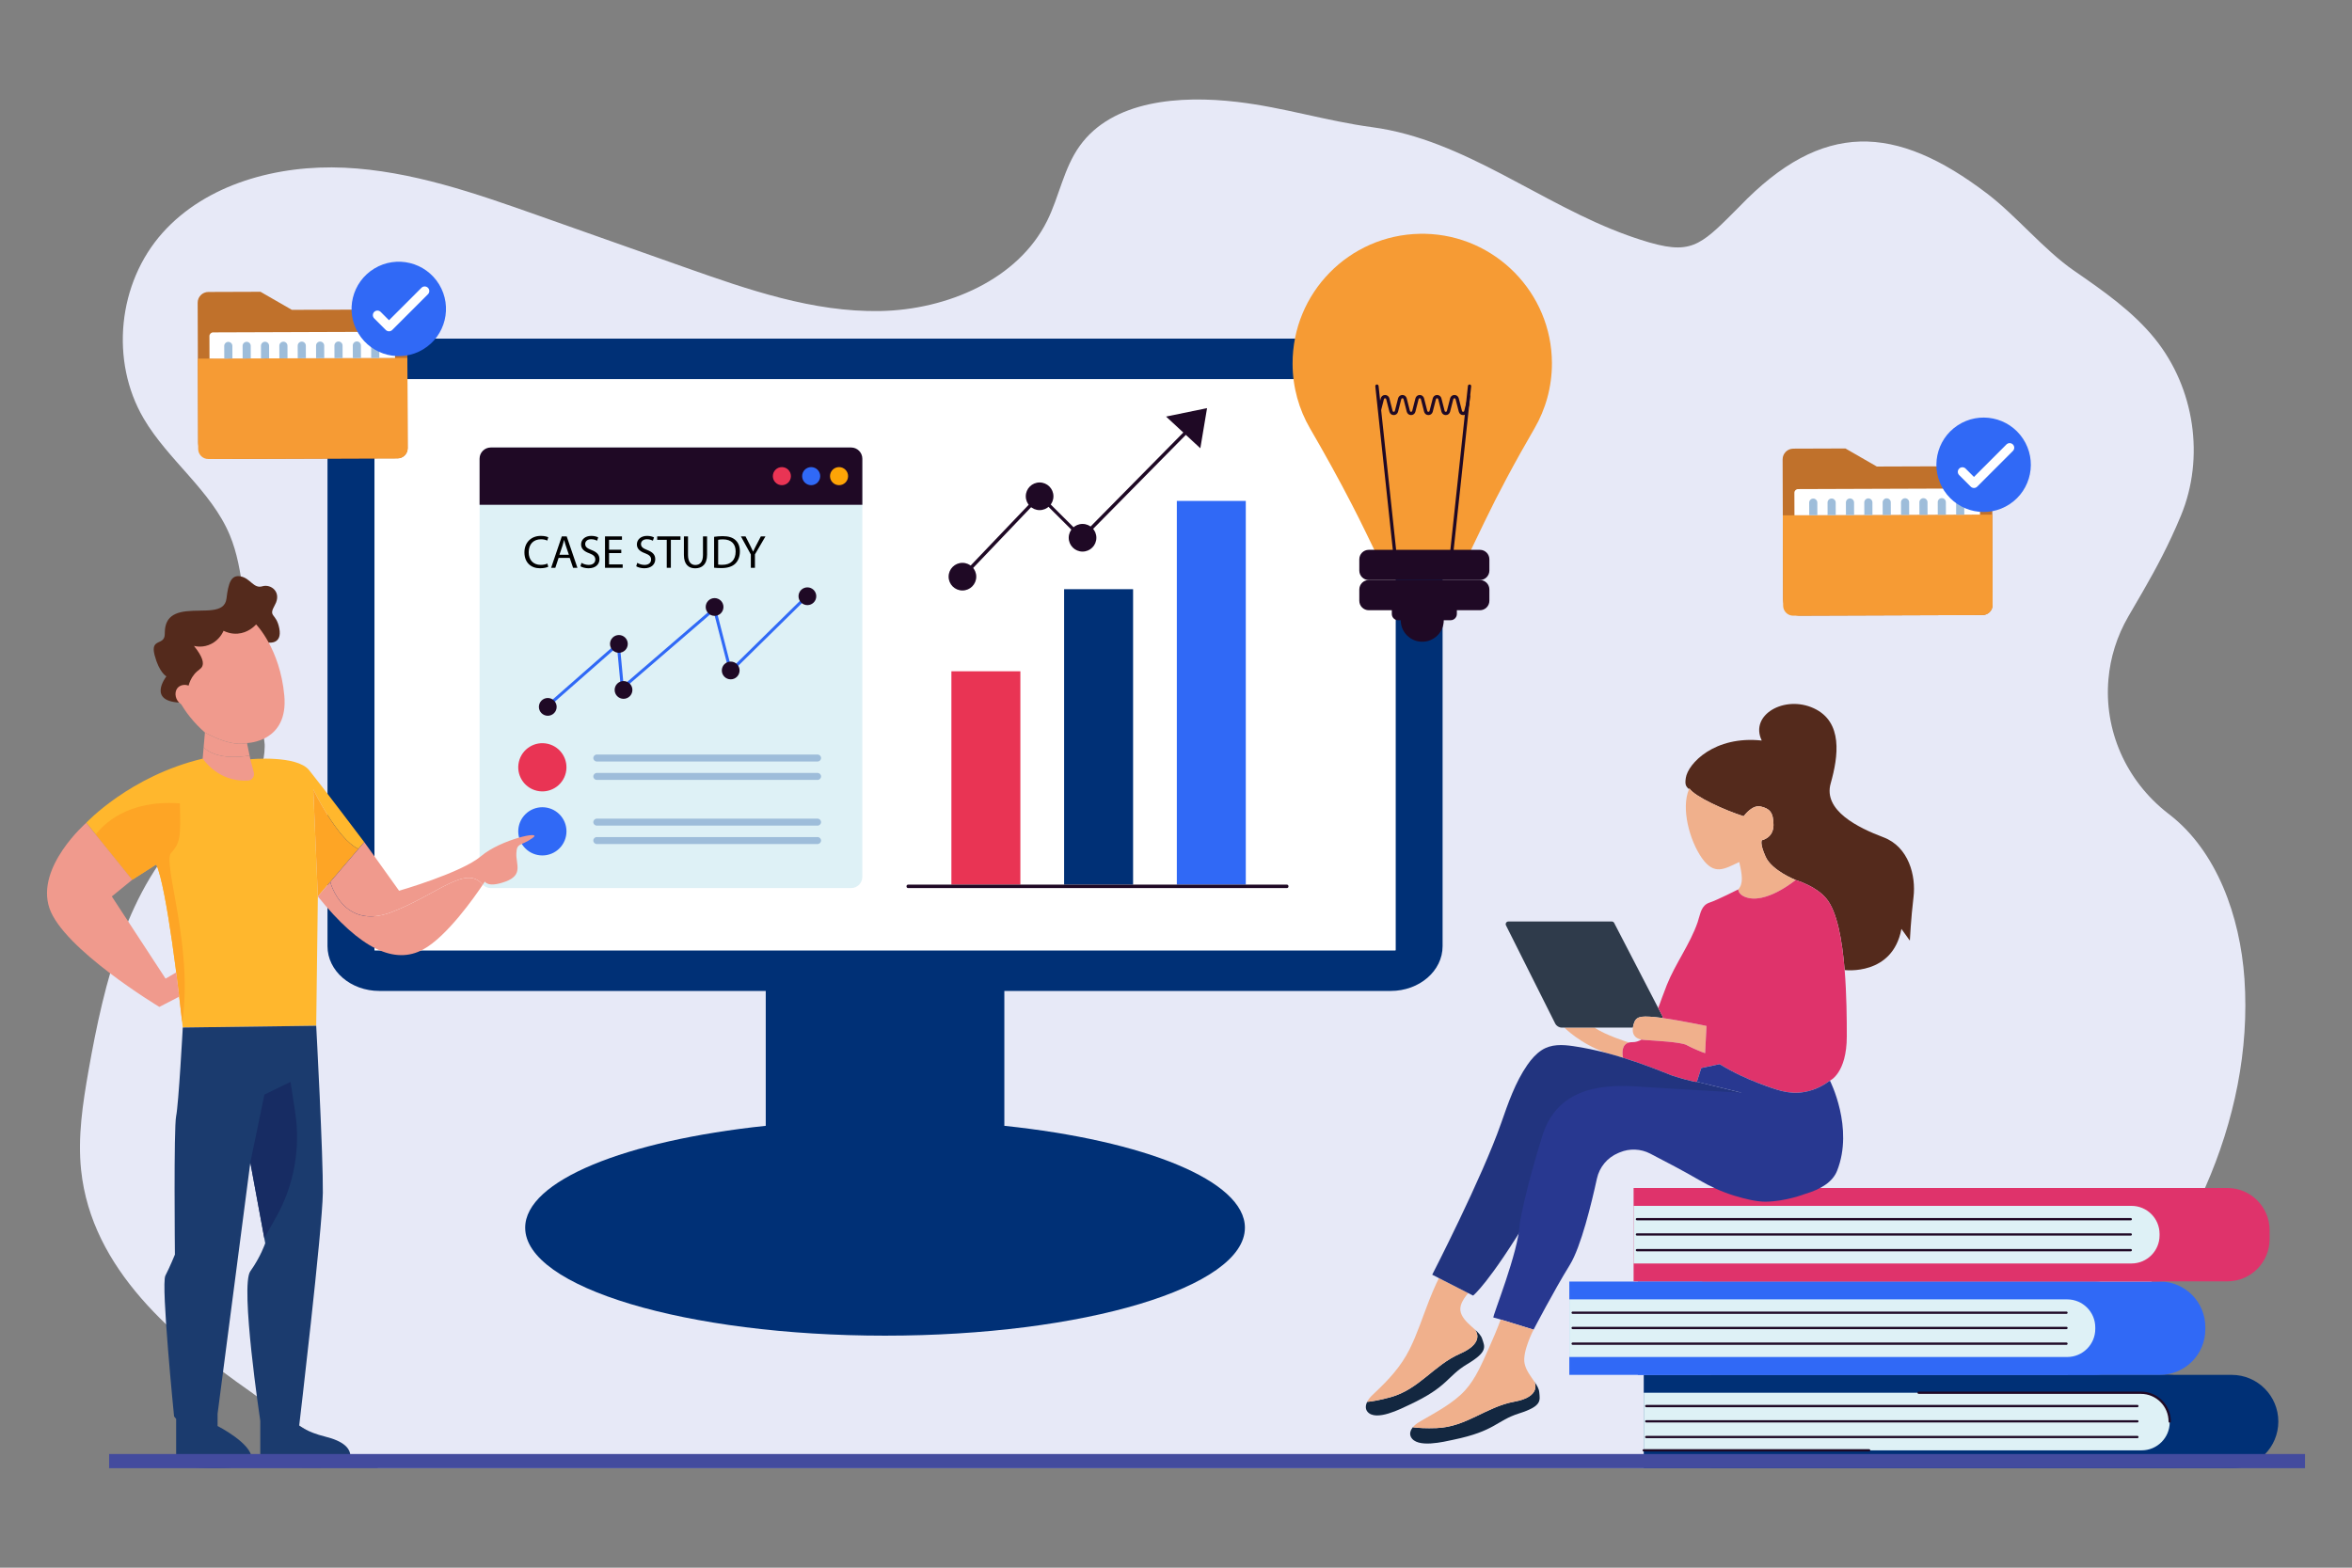 <?xml version="1.0" encoding="utf-8"?>
<!-- Generator: Adobe Illustrator 27.5.0, SVG Export Plug-In . SVG Version: 6.00 Build 0)  -->
<svg version="1.1" id="Layer_1" xmlns="http://www.w3.org/2000/svg" xmlns:xlink="http://www.w3.org/1999/xlink" x="0px" y="0px"
	 viewBox="0 0 780 520" style="enable-background:new 0 0 780 520;" xml:space="preserve">
<rect x="0" y="0" width="780" height="520" fill="#808080" stroke="none"/>
<g id="_x31_5264_-_Case_Study">
	<g>
		<g>
			<g>
				<g>
					<path style="fill:#E7E9F7;" d="M628.123,487c0.709-0.191,1.418-0.381,2.118-0.581c4.615-1.152,9.22-2.632,13.777-4.429
						c5.239-2.06,10.411-4.528,15.498-7.369c1.135-0.626,2.26-1.28,3.385-1.951c7.801-4.646,15.357-10.155,22.515-16.389
						c1.91-1.661,3.801-3.385,5.655-5.155c33.323-31.762,56.5-79.269,53.266-126.431c-1.456-20.927-9.22-42.389-24.831-54.486
						c-0.161-0.127-0.312-0.245-0.473-0.363c-14.269-11.08-21.276-27.933-19.801-44.585c0.615-7.124,2.79-14.211,6.6-20.791
						c1.598-2.768,3.234-5.536,4.87-8.385c4.246-7.387,8.539-15.318,12.595-25.119c7.905-19.157,4.52-42.216-8.605-58.533
						c-7.328-9.111-17.21-15.972-26.94-22.696c-9.863-6.824-19.148-18.204-28.671-25.464c-30.486-23.223-54.741-24.366-82.201,4.22
						c-5.948,5.971-9.749,9.892-13.645,11.915c-1.012,0.535-2.033,0.935-3.102,1.207c-1.154,0.299-2.345,0.445-3.65,0.454
						c-2.553,0.018-5.494-0.517-9.201-1.57c-0.274-0.073-0.548-0.154-0.823-0.236c-0.794-0.236-1.626-0.49-2.496-0.771
						c-0.766-0.245-1.551-0.508-2.373-0.79c-0.312-0.109-0.624-0.209-0.927-0.327c-0.284-0.091-0.567-0.191-0.842-0.299
						c-28.822-10.318-54.051-31.762-84.707-35.882c-15.47-2.087-29.342-6.579-44.85-8.394c-18.921-2.214-41.304-0.59-52.188,14.601
						c-5.305,7.387-6.771,16.716-10.799,24.829c-9.655,19.475-33.162,29.539-55.422,29.938
						c-22.259,0.399-43.772-7.087-64.688-14.484c-16.227-5.744-32.444-11.471-48.661-17.206
						c-20.85-7.369-42.098-14.819-64.272-15.854C92.071,54.6,68.422,60.971,53.888,77.251c-14.827,16.625-17.446,42.48-6.232,61.591
						c8.104,13.803,22.363,23.876,28.529,38.595c1.248,2.986,2.137,6.089,2.818,9.247c0.747,3.476,1.267,7.015,1.778,10.527
						c1.957,14.638,4.511,29.194,6.317,43.841c0.246,1.951,0.473,3.902,0.681,5.862c0.019,0.281,0.019,0.572,0,0.88
						c-0.085,4.755-1.513,9.674-5.276,10.935c-1.504,0.499-2.846,1.352-3.953,2.45c-4.832,4.81-10.572,8.385-15.517,13.131
						c-20.718,19.847-28.463,51.146-33.673,80.803c-1.91,10.89-3.631,22.007-2.459,33.033c3.48,32.924,30.779,55.72,56.225,73.516
						c1.409,1.053,2.799,2.069,4.189,3.067c0.643,0.472,1.295,0.935,1.938,1.388c8.993,6.371,17.475,11.607,25.739,15.872
						c0.397,0.209,0.785,0.408,1.173,0.599c3.168,1.615,6.307,3.076,9.428,4.41h502.53V487z"/>
				</g>
			</g>
		</g>
		<g>
			<g>
				<g>
					<g>
						<g>
							<g>
								<path style="fill:#003076;" d="M461.218,112.31H125.803c-9.496,0-17.193,6.645-17.193,14.843v186.698
									c0,8.198,7.697,14.843,17.193,14.843h128.144v44.738c-46.464,4.891-79.779,18.173-79.779,33.797
									c0,19.774,53.435,35.808,119.338,35.808c65.913,0,119.347-16.034,119.347-35.808c0-15.623-33.315-28.905-79.779-33.797
									v-44.738h128.144c9.496,0,17.193-6.645,17.193-14.843V127.153C478.411,118.955,470.714,112.31,461.218,112.31z
									 M462.802,315.219H124.218V125.786h338.584V315.219z"/>
							</g>
						</g>
					</g>
				</g>
				<g>
					<g>
						<g>
							<rect x="124.218" y="125.786" style="fill:#FFFFFF;" width="338.584" height="189.434"/>
						</g>
					</g>
				</g>
			</g>
			<g>
				<g>
					<g>
						<g>
							<g>
								<g>
									<path style="fill:#DEF1F6;" d="M159.044,152.154v138.7c0,2.054,1.666,3.72,3.72,3.72h119.492c2.054,0,3.72-1.666,3.72-3.72
										v-138.7c0-2.054-1.666-3.72-3.72-3.72H162.765C160.71,148.434,159.044,150.099,159.044,152.154z"/>
								</g>
							</g>
						</g>
					</g>
				</g>
				<g>
					<g>
						<g>
							<g>
								<g>
									<g>
										<path style="fill:#9EBDDA;" d="M196.764,257.541L196.764,257.541c0,0.639,0.518,1.156,1.156,1.156h73.211
											c0.639,0,1.156-0.518,1.156-1.156l0,0c0-0.639-0.518-1.156-1.156-1.156H197.92
											C197.282,256.384,196.764,256.902,196.764,257.541z"/>
									</g>
								</g>
							</g>
						</g>
					</g>
					<g>
						<g>
							<g>
								<g>
									<g>
										<path style="fill:#9EBDDA;" d="M196.764,251.435L196.764,251.435c0,0.639,0.518,1.156,1.156,1.156h73.211
											c0.639,0,1.156-0.518,1.156-1.156l0,0c0-0.639-0.518-1.157-1.156-1.157H197.92
											C197.282,250.279,196.764,250.797,196.764,251.435z"/>
									</g>
								</g>
							</g>
						</g>
					</g>
					<g>
						<g>
							<g>
								<g>
									<path style="fill:#E93454;" d="M172.083,252.672c1.015-4.297,5.321-6.958,9.618-5.943c4.297,1.015,6.958,5.321,5.943,9.618
										c-1.015,4.297-5.321,6.958-9.618,5.943C173.73,261.275,171.069,256.969,172.083,252.672z"/>
								</g>
							</g>
						</g>
					</g>
				</g>
				<g>
					<g>
						<g>
							<g>
								<g>
									<g>
										<path style="fill:#9EBDDA;" d="M196.764,278.806L196.764,278.806c0,0.639,0.518,1.156,1.156,1.156h73.211
											c0.639,0,1.156-0.518,1.156-1.156l0,0c0-0.639-0.518-1.156-1.156-1.156H197.92
											C197.282,277.65,196.764,278.167,196.764,278.806z"/>
									</g>
								</g>
							</g>
						</g>
					</g>
					<g>
						<g>
							<g>
								<g>
									<g>
										<path style="fill:#9EBDDA;" d="M196.764,272.701L196.764,272.701c0,0.639,0.518,1.156,1.156,1.156h73.211
											c0.639,0,1.156-0.518,1.156-1.156l0,0c0-0.639-0.518-1.156-1.156-1.156H197.92
											C197.282,271.544,196.764,272.062,196.764,272.701z"/>
									</g>
								</g>
							</g>
						</g>
					</g>
					<g>
						<g>
							<g>
								<g>
									<path style="fill:#3069F6;" d="M174.212,270.099c3.122-3.122,8.184-3.122,11.307,0c3.122,3.122,3.122,8.184,0,11.307
										c-3.122,3.122-8.184,3.122-11.307,0C171.089,278.284,171.089,273.222,174.212,270.099z"/>
								</g>
							</g>
						</g>
					</g>
				</g>
				<g>
					<g>
						<g>
							<g>
								<g>
									<g>
										<path style="fill:#3069F6;" d="M181.662,234.614c-0.139,0-0.277-0.057-0.375-0.17c-0.182-0.207-0.162-0.523,0.046-0.705
											l23.37-20.531c0.141-0.124,0.339-0.159,0.514-0.089c0.174,0.069,0.295,0.231,0.313,0.418l1.273,13.677l29.806-25.689
											c0.131-0.113,0.311-0.15,0.475-0.098c0.165,0.052,0.291,0.185,0.334,0.352l5.13,19.893l25.213-24.799
											c0.197-0.193,0.513-0.191,0.706,0.006c0.193,0.197,0.191,0.513-0.006,0.706l-25.83,25.407
											c-0.127,0.125-0.312,0.174-0.484,0.125c-0.172-0.048-0.306-0.184-0.35-0.357l-5.146-19.953l-29.931,25.796
											c-0.141,0.122-0.339,0.155-0.513,0.085c-0.173-0.07-0.293-0.231-0.31-0.417l-1.272-13.666l-22.634,19.884
											C181.897,234.573,181.779,234.614,181.662,234.614z"/>
									</g>
								</g>
							</g>
						</g>
					</g>
					<g>
						<g>
							<g>
								<g>
									<g>
										<circle style="fill:#1F0925;" cx="236.978" cy="201.333" r="2.945"/>
									</g>
								</g>
							</g>
						</g>
					</g>
					<g>
						<g>
							<g>
								<g>
									<g>
										<circle style="fill:#1F0925;" cx="267.757" cy="197.772" r="2.945"/>
									</g>
								</g>
							</g>
						</g>
					</g>
					<g>
						<g>
							<g>
								<g>
									<g>
										<circle style="fill:#1F0925;" cx="205.247" cy="213.584" r="2.945"/>
									</g>
								</g>
							</g>
						</g>
					</g>
					<g>
						<g>
							<g>
								<g>
									<g>
										<path style="fill:#1F0925;" d="M209.726,228.849c0,1.626-1.318,2.945-2.945,2.945c-1.626,0-2.945-1.318-2.945-2.945
											c0-1.626,1.318-2.945,2.945-2.945S209.726,227.223,209.726,228.849z"/>
									</g>
								</g>
							</g>
						</g>
					</g>
					<g>
						<g>
							<g>
								<g>
									<g>
										<path style="fill:#1F0925;" d="M184.607,234.471c0,1.626-1.318,2.945-2.945,2.945c-1.626,0-2.945-1.318-2.945-2.945
											c0-1.626,1.318-2.945,2.945-2.945C183.288,231.527,184.607,232.845,184.607,234.471z"/>
									</g>
								</g>
							</g>
						</g>
					</g>
					<g>
						<g>
							<g>
								<g>
									<g>
										<path style="fill:#1F0925;" d="M245.269,222.392c0,1.626-1.318,2.945-2.945,2.945s-2.945-1.318-2.945-2.945
											c0-1.626,1.318-2.945,2.945-2.945S245.269,220.766,245.269,222.392z"/>
									</g>
								</g>
							</g>
						</g>
					</g>
				</g>
				<g>
					<g>
						<g>
							<g>
								<g>
									<path style="fill:#1F0925;" d="M159.044,152.154v15.283h126.932v-15.283c0-2.054-1.666-3.72-3.72-3.72H162.765
										C160.71,148.434,159.044,150.099,159.044,152.154z"/>
								</g>
							</g>
						</g>
					</g>
				</g>
				<g>
					<g>
						<g>
							<g>
								<g>
									<g>
										<g>
											<g>
												<path style="fill:#E93454;" d="M262.295,157.935c0,1.656-1.342,2.998-2.998,2.998c-1.655,0-2.997-1.342-2.997-2.998
													c0-1.655,1.342-2.997,2.997-2.997C260.953,154.937,262.295,156.279,262.295,157.935z"/>
											</g>
										</g>
									</g>
								</g>
							</g>
						</g>
					</g>
					<g>
						<g>
							<g>
								<g>
									<g>
										<g>
											<g>
												<path style="fill:#3069F6;" d="M272.009,157.935c0,1.656-1.342,2.998-2.998,2.998c-1.655,0-2.997-1.342-2.997-2.998
													c0-1.655,1.342-2.997,2.997-2.997C270.667,154.937,272.009,156.279,272.009,157.935z"/>
											</g>
										</g>
									</g>
								</g>
							</g>
						</g>
					</g>
					<g>
						<g>
							<g>
								<g>
									<g>
										<g>
											<g>
												<path style="fill:#FDA406;" d="M281.254,157.935c0,1.656-1.342,2.998-2.997,2.998c-1.656,0-2.997-1.342-2.997-2.998
													c0-1.655,1.342-2.997,2.997-2.997C279.912,154.937,281.254,156.279,281.254,157.935z"/>
											</g>
										</g>
									</g>
								</g>
							</g>
						</g>
					</g>
				</g>
				<g>
					<g>
						<g>
							<path d="M181.814,187.999c-0.495,0.247-1.484,0.495-2.751,0.495c-2.937,0-5.147-1.855-5.147-5.271
								c0-3.262,2.21-5.472,5.441-5.472c1.298,0,2.118,0.278,2.473,0.464l-0.325,1.098c-0.51-0.248-1.237-0.433-2.102-0.433
								c-2.442,0-4.065,1.562-4.065,4.297c0,2.55,1.468,4.189,4.003,4.189c0.819,0,1.654-0.17,2.195-0.433L181.814,187.999z"/>
						</g>
					</g>
					<g>
						<g>
							<path d="M185.245,185.062l-1.082,3.277h-1.391l3.54-10.418h1.623l3.555,10.418h-1.438l-1.113-3.277H185.245z M188.661,184.01
								l-1.02-2.999c-0.232-0.68-0.386-1.298-0.541-1.901h-0.031c-0.155,0.618-0.325,1.252-0.525,1.886l-1.021,3.014H188.661
								L188.661,184.01z"/>
						</g>
					</g>
					<g>
						<g>
							<path d="M192.834,186.7c0.603,0.371,1.484,0.68,2.411,0.68c1.376,0,2.18-0.727,2.18-1.777c0-0.974-0.557-1.53-1.963-2.071
								c-1.701-0.603-2.751-1.484-2.751-2.952c0-1.623,1.345-2.829,3.37-2.829c1.066,0,1.839,0.248,2.303,0.51l-0.371,1.098
								c-0.34-0.186-1.036-0.495-1.979-0.495c-1.422,0-1.963,0.85-1.963,1.561c0,0.974,0.633,1.453,2.071,2.009
								c1.762,0.68,2.659,1.53,2.659,3.061c0,1.607-1.19,2.999-3.648,2.999c-1.004,0-2.102-0.294-2.658-0.665L192.834,186.7z"/>
						</g>
					</g>
					<g>
						<g>
							<path d="M206.034,183.454h-4.05v3.756h4.514v1.128h-5.858V177.92h5.626v1.128h-4.282v3.292h4.05V183.454z"/>
						</g>
					</g>
					<g>
						<g>
							<path d="M211.335,186.7c0.603,0.371,1.484,0.68,2.411,0.68c1.376,0,2.18-0.727,2.18-1.777c0-0.974-0.557-1.53-1.963-2.071
								c-1.701-0.603-2.751-1.484-2.751-2.952c0-1.623,1.345-2.829,3.37-2.829c1.066,0,1.839,0.248,2.303,0.51l-0.371,1.098
								c-0.34-0.186-1.036-0.495-1.979-0.495c-1.422,0-1.963,0.85-1.963,1.561c0,0.974,0.633,1.453,2.071,2.009
								c1.762,0.68,2.659,1.53,2.659,3.061c0,1.607-1.19,2.999-3.648,2.999c-1.004,0-2.102-0.294-2.658-0.665L211.335,186.7z"/>
						</g>
					</g>
					<g>
						<g>
							<path d="M221.119,179.064h-3.169v-1.144h7.713v1.144h-3.184v9.274h-1.36V179.064L221.119,179.064z"/>
						</g>
					</g>
					<g>
						<g>
							<path d="M228.167,177.92v6.167c0,2.334,1.036,3.323,2.427,3.323c1.546,0,2.535-1.021,2.535-3.323v-6.167h1.36v6.075
								c0,3.199-1.685,4.513-3.941,4.513c-2.133,0-3.741-1.221-3.741-4.452v-6.136H228.167L228.167,177.92z"/>
						</g>
					</g>
					<g>
						<g>
							<path d="M236.822,178.06c0.819-0.124,1.793-0.217,2.859-0.217c1.932,0,3.308,0.448,4.22,1.299
								c0.928,0.85,1.469,2.056,1.469,3.74c0,1.701-0.526,3.092-1.5,4.05c-0.974,0.974-2.581,1.5-4.606,1.5
								c-0.958,0-1.762-0.046-2.442-0.124V178.06L236.822,178.06z M238.167,187.272c0.34,0.062,0.834,0.077,1.36,0.077
								c2.875,0,4.436-1.607,4.436-4.421c0.016-2.458-1.375-4.019-4.22-4.019c-0.696,0-1.221,0.062-1.577,0.139v8.224H238.167z"/>
						</g>
					</g>
					<g>
						<g>
							<path d="M249.001,188.338v-4.421l-3.292-5.997h1.53l1.469,2.875c0.402,0.788,0.711,1.422,1.036,2.148h0.031
								c0.294-0.68,0.649-1.36,1.051-2.148l1.499-2.875h1.53l-3.493,5.982v4.436H249.001z"/>
						</g>
					</g>
				</g>
			</g>
			<g>
				<g>
					<g>
						<g>
							<g>
								<g>
									<g>
										<path style="fill:#003076;" d="M567.376,456.04V487h172.791c8.512-0.042,15.402-6.956,15.402-15.481
											c0-4.275-1.734-8.144-4.534-10.944c-2.802-2.802-6.673-4.534-10.946-4.534L567.376,456.04L567.376,456.04z"/>
									</g>
								</g>
							</g>
						</g>
						<g>
							<g>
								<g>
									<g>
										<path style="fill:#003076;" d="M545.12,487h174.179c7.739,0,14.012-6.273,14.012-14.012v-2.937
											c0-7.739-6.273-14.012-14.012-14.012H545.12V487z"/>
									</g>
								</g>
							</g>
						</g>
						<g>
							<g>
								<g>
									<g>
										<path style="fill:#DEF1F6;" d="M545.12,481.075h165.118c5.142,0,9.311-4.169,9.311-9.311v-0.487
											c0-5.142-4.169-9.311-9.311-9.311H545.12V481.075z"/>
									</g>
								</g>
							</g>
						</g>
						<g>
							<g>
								<g>
									<g>
										<path style="fill:#1F0925;" d="M545.95,477.037h162.877c0.21,0,0.38-0.17,0.38-0.381c0-0.21-0.17-0.38-0.38-0.38H545.95
											c-0.21,0-0.38,0.171-0.38,0.38C545.569,476.867,545.74,477.037,545.95,477.037z"/>
									</g>
								</g>
							</g>
						</g>
						<g>
							<g>
								<g>
									<g>
										<path style="fill:#1F0925;" d="M545.95,471.83h162.877c0.21,0,0.38-0.17,0.38-0.38c0-0.21-0.17-0.38-0.38-0.38H545.95
											c-0.21,0-0.38,0.17-0.38,0.38C545.569,471.659,545.74,471.83,545.95,471.83z"/>
									</g>
								</g>
							</g>
						</g>
						<g>
							<g>
								<g>
									<g>
										<path style="fill:#1F0925;" d="M545.95,466.764h162.877c0.21,0,0.38-0.171,0.38-0.381s-0.17-0.38-0.38-0.38H545.95
											c-0.21,0-0.38,0.17-0.38,0.38C545.569,466.594,545.74,466.764,545.95,466.764z"/>
									</g>
								</g>
							</g>
						</g>
						<g>
							<g>
								<g>
									<g>
										<path style="fill:#1F0925;" d="M719.548,471.901c0.21,0,0.381-0.17,0.381-0.38c0-5.478-4.457-9.935-9.935-9.935h-73.708
											c-0.21,0-0.38,0.17-0.38,0.38s0.17,0.38,0.38,0.38h73.708c5.059,0,9.174,4.116,9.174,9.174
											C719.168,471.73,719.338,471.901,719.548,471.901z"/>
									</g>
								</g>
							</g>
						</g>
						<g>
							<g>
								<g>
									<g>
										<path style="fill:#1F0925;" d="M545.12,481.455h74.74c0.21,0,0.38-0.17,0.38-0.38c0-0.21-0.17-0.38-0.38-0.38h-74.74
											c-0.21,0-0.38,0.171-0.38,0.38C544.739,481.285,544.91,481.455,545.12,481.455z"/>
									</g>
								</g>
							</g>
						</g>
					</g>
					<g>
						<g>
							<g>
								<g>
									<g>
										<path style="fill:#3069F6;" d="M543.165,456.04h173.106c8.331,0,15.085-6.754,15.085-15.085v-0.79
											c0-8.331-6.754-15.085-15.085-15.085H543.165V456.04z"/>
									</g>
								</g>
							</g>
						</g>
						<g>
							<g>
								<g>
									<g>
										<path style="fill:#3069F6;" d="M520.433,456.04h174.179c7.739,0,14.012-6.273,14.012-14.012v-2.937
											c0-7.739-6.273-14.012-14.012-14.012H520.433V456.04z"/>
									</g>
								</g>
							</g>
						</g>
						<g>
							<g>
								<g>
									<g>
										<path style="fill:#DEF1F6;" d="M520.433,450.114h165.118c5.142,0,9.311-4.169,9.311-9.311v-0.488
											c0-5.142-4.169-9.311-9.311-9.311H520.433V450.114z"/>
									</g>
								</g>
							</g>
						</g>
						<g>
							<g>
								<g>
									<g>
										<path style="fill:#1F0925;" d="M521.546,446.077h163.761c0.21,0,0.38-0.171,0.38-0.381c0-0.21-0.17-0.38-0.38-0.38
											H521.546c-0.21,0-0.38,0.17-0.38,0.38C521.165,445.906,521.336,446.077,521.546,446.077z"/>
									</g>
								</g>
							</g>
						</g>
						<g>
							<g>
								<g>
									<g>
										<path style="fill:#1F0925;" d="M521.546,440.869h163.761c0.21,0,0.38-0.17,0.38-0.38c0-0.21-0.17-0.38-0.38-0.38H521.546
											c-0.21,0-0.38,0.17-0.38,0.38C521.165,440.699,521.336,440.869,521.546,440.869z"/>
									</g>
								</g>
							</g>
						</g>
						<g>
							<g>
								<g>
									<g>
										<path style="fill:#1F0925;" d="M521.546,435.804h163.761c0.21,0,0.38-0.171,0.38-0.38c0-0.21-0.17-0.38-0.38-0.38H521.546
											c-0.21,0-0.38,0.17-0.38,0.38C521.165,435.633,521.336,435.804,521.546,435.804z"/>
									</g>
								</g>
							</g>
						</g>
					</g>
					<g>
						<g>
							<g>
								<g>
									<g>
										<g>
											<path style="fill:#DF336B;" d="M564.486,425.02h174.179c7.739,0,14.012-6.273,14.012-14.012v-2.937
												c0-7.739-6.273-14.012-14.012-14.012H564.486V425.02z"/>
										</g>
									</g>
								</g>
							</g>
						</g>
						<g>
							<g>
								<g>
									<g>
										<g>
											<path style="fill:#DF336B;" d="M541.754,425.02h174.179c7.739,0,14.012-6.273,14.012-14.012v-2.937
												c0-7.739-6.273-14.012-14.012-14.012H541.754V425.02z"/>
										</g>
									</g>
								</g>
							</g>
						</g>
						<g>
							<g>
								<g>
									<g>
										<g>
											<path style="fill:#DEF1F6;" d="M541.754,419.094h165.118c5.142,0,9.311-4.169,9.311-9.311v-0.487
												c0-5.142-4.169-9.311-9.311-9.311H541.754V419.094z"/>
										</g>
									</g>
								</g>
							</g>
						</g>
						<g>
							<g>
								<g>
									<g>
										<g>
											<path style="fill:#1F0925;" d="M542.866,415.057h163.761c0.21,0,0.38-0.17,0.38-0.381c0-0.21-0.17-0.38-0.38-0.38
												H542.866c-0.21,0-0.38,0.171-0.38,0.38C542.486,414.886,542.656,415.057,542.866,415.057z"/>
										</g>
									</g>
								</g>
							</g>
						</g>
						<g>
							<g>
								<g>
									<g>
										<g>
											<path style="fill:#1F0925;" d="M542.866,409.849h163.761c0.21,0,0.38-0.17,0.38-0.38s-0.17-0.38-0.38-0.38H542.866
												c-0.21,0-0.38,0.171-0.38,0.38C542.486,409.679,542.656,409.849,542.866,409.849z"/>
										</g>
									</g>
								</g>
							</g>
						</g>
						<g>
							<g>
								<g>
									<g>
										<g>
											<path style="fill:#1F0925;" d="M542.866,404.784h163.761c0.21,0,0.38-0.171,0.38-0.381c0-0.21-0.17-0.38-0.38-0.38
												H542.866c-0.21,0-0.38,0.17-0.38,0.38C542.486,404.613,542.656,404.784,542.866,404.784z"/>
										</g>
									</g>
								</g>
							</g>
						</g>
					</g>
				</g>
				<g>
					<g>
						<g>
							<g>
								<g>
									<path style="fill:#542A1C;" d="M599.653,293.574c0,0,0,0-0.006,0c-1.339-0.658-2.74-1.22-4.147-1.691
										c0,0-7.897-3.091-9.964-7.71c-2.067-4.619-1.216-5.47-1.216-5.47s3.829-0.729,3.829-5.045c0-4.316-1.38-5.47-4.185-6.139
										c-2.805-0.669-5.297,2.735-5.722,3.221c-6.017-1.884-16.289-6.504-17.991-9.239c-0.042,0.09-0.079,0.184-0.118,0.276
										c-1.099-0.98-1.384-1.573-1.062-3.741c0.704-4.741,9.507-14.101,25.188-12.399c-4.133-8.509,7.537-15.195,17.262-10.698
										c9.725,4.497,8.145,15.925,5.592,24.92c-2.553,8.996,9.117,14.709,17.505,17.87s10.819,12.764,9.968,19.815
										c-0.851,7.051-1.216,14.466-1.216,14.466s0,0-2.796-3.89c-2.918,15.682-18.826,13.644-18.826,13.644l-0.002-0.007
										c-0.802-9.847-2.499-19.466-6.093-23.725C604.095,296.178,601.973,294.72,599.653,293.574z"/>
								</g>
							</g>
						</g>
					</g>
					<g>
						<g>
							<g>
								<g>
									<path style="fill:#F0B08C;" d="M578.243,270.74c0.425-0.486,2.917-3.89,5.722-3.221c2.805,0.669,4.185,1.823,4.185,6.139
										c0,4.316-3.829,5.045-3.829,5.045s-0.851,0.851,1.216,5.47c2.067,4.619,9.964,7.71,9.964,7.71s-10.086,8.396-16.832,5.599
										c-1.447-0.596-2.093-1.464-2.218-2.462c1.733-1.856,1.366-4.709,0.333-9.085c-4.923,2.31-8.266,4.559-12.399-1.337
										c-4.074-5.811-6.962-16.52-4.251-22.821c0.04-0.092,0.076-0.186,0.118-0.276
										C561.953,264.237,572.225,268.856,578.243,270.74z"/>
								</g>
							</g>
						</g>
					</g>
					<g>
						<g>
							<g>
								<g>
									<path style="fill:#F0B08C;" d="M540.234,345.809l-0.001,0.002c-2.257,0.574-2.31,3.023-2.049,4.731l-0.109,0.251
										c-0.007-0.002-0.014-0.003-0.022-0.005c-1.815-0.56-3.641-1.084-5.479-1.562c-8.786-3.182-13.777-8.373-13.777-8.373
										s0,0,10.029,0C532.201,343.313,540.234,345.809,540.234,345.809z"/>
								</g>
							</g>
						</g>
					</g>
					<g>
						<g>
							<g>
								<g>
									<path style="fill:#2F3B4B;" d="M551.348,337.663h-0.001c-0.973-0.137-1.856-0.245-2.583-0.307
										c-4.984-0.425-6.321-0.182-7.051,2.553c-0.085,0.317-0.146,0.624-0.188,0.922l-0.06,0.02h-12.637
										c-10.029,0-10.029,0-10.029,0h-0.834c-0.942,0-1.803-0.532-2.225-1.374l-16.316-32.553
										c-0.276-0.589,0.154-1.265,0.805-1.265h34.293c0.332,0,0.636,0.185,0.789,0.48l14.62,28.236l1.418,2.738v0.55H551.348z"/>
								</g>
							</g>
						</g>
					</g>
					<g>
						<g>
							<g>
								<g>
									<path style="fill:#F0B08C;" d="M545.238,344.954c-0.311-0.022-0.594-0.063-0.863-0.114
										c-2.377-0.446-3.138-1.973-2.851-4.009c0.042-0.298,0.104-0.605,0.188-0.922c0.729-2.735,2.067-2.978,7.051-2.553
										c0.727,0.062,1.61,0.17,2.583,0.307c5.699,0.803,14.586,2.644,14.586,2.644l-0.454,9.026l-1.276-0.46
										c0,0-2.979-1.184-4.863-2.223C557.455,345.611,548.703,345.198,545.238,344.954z"/>
								</g>
							</g>
						</g>
					</g>
					<g>
						<g>
							<g>
								<g>
									<path style="fill:#DF336B;" d="M611.748,321.758c-0.802-9.847-2.499-19.466-6.093-23.725
										c-1.56-1.855-3.682-3.313-6.002-4.459c0,0,0,0-0.006,0c-1.339-0.658-2.74-1.22-4.147-1.691c0,0-10.086,8.396-16.832,5.599
										c-1.447-0.596-2.093-1.464-2.218-2.462c0,0-7.142,3.619-9.451,4.345c-0.403,0.13-0.755,0.295-1.061,0.494
										c-1.963,1.276-2.195,3.886-2.956,6.081c-2.553,7.346-7.335,13.604-10.206,20.78c-0.91,2.273-2.377,6.342-2.847,7.655
										l1.418,2.738v0.55h-0.001c5.699,0.803,14.586,2.644,14.586,2.644l-0.454,9.026l-1.276-0.459c0,0-2.979-1.184-4.863-2.223
										c-1.884-1.039-10.637-1.453-14.101-1.696c-0.311-0.022-0.594-0.063-0.863-0.114c-0.955,0.534-1.955,0.863-2.966,0.845
										c-0.447-0.008-0.835,0.039-1.176,0.125c-2.257,0.574-2.31,3.023-2.049,4.731c0.016,0.103,0.033,0.203,0.05,0.301
										c5.481,1.701,10.866,3.735,16.205,5.889c0.709,0.284,8.09,2.507,8.305,2.082l1.458-4.538l4.748-1.015l1.328-0.284
										c4.935,3.001,9.349,4.947,12.645,6.201c6.393,2.439,10.41,3.914,15.436,3.041c3.835-0.664,6.722-2.428,8.509-3.767
										c0,0,5.594-2.434,5.594-14.71C612.463,338.186,612.41,329.894,611.748,321.758z"/>
								</g>
							</g>
						</g>
					</g>
					<g>
						<g>
							<g>
								<g>
									<path style="fill:#132740;" d="M453.381,465.005c1.808-0.17,4.316-0.605,7.748-1.549
										c9.502-2.615,14.354-10.632,23.073-14.438c0.799-0.349,1.492-0.701,2.093-1.052c5.811-3.402,2.98-6.793,2.834-6.965
										c1.097,0.994,2.035,1.956,2.391,3.044c0.88,2.666,2.01,4.27-4.885,8.398c-6.896,4.122-6.236,7.463-19.285,13.544
										c-2.694,1.254-11.113,5.665-13.879,2.243C452.715,467.296,452.881,466.05,453.381,465.005z"/>
								</g>
							</g>
						</g>
					</g>
					<g>
						<g>
							<g>
								<g>
									<path style="fill:#F0B08C;" d="M461.129,463.457c-3.432,0.944-5.941,1.378-7.748,1.549c0.089-0.19,0.191-0.377,0.3-0.555
										c0.581-0.924,1.405-1.678,2.201-2.431c4.597-4.32,8.687-8.705,11.541-14.392c2.646-5.273,4.402-10.927,6.572-16.399
										c0.383-0.966,0.767-1.917,1.167-2.861c0.399-0.943,0.813-1.879,1.248-2.806c0.253-0.54,0.517-1.076,0.789-1.61l9.725,4.972
										c-0.898,1.009-2.078,2.572-2.503,4.222c-0.568,2.202,0.756,4.064,2.234,5.575c0.804,0.822,1.678,1.558,2.468,2.275
										c0.152,0.175,2.983,3.567-2.828,6.969c-0.601,0.352-1.295,0.704-2.093,1.052
										C475.482,452.824,470.63,460.842,461.129,463.457z"/>
								</g>
							</g>
						</g>
					</g>
					<g>
						<g>
							<g>
								<g>
									<path style="fill:#22347F;" d="M474.973,422.815c0,0,16.537-32.154,22.856-50.268c2.303-6.598,4.691-13.558,8.714-19.345
										c1.299-1.866,2.825-3.619,4.743-4.873c3.154-2.059,6.915-1.849,10.495-1.322c3.655,0.534,7.248,1.294,10.795,2.217
										c1.838,0.479,3.664,1.002,5.479,1.562c0.06,0.019,0.12,0.036,0.18,0.055c5.481,1.701,10.866,3.735,16.205,5.889
										c0.709,0.284,8.09,2.507,8.305,2.082l14.795,3.642c0,0-20.44,1.889-29.528,1.31c-9.094-0.579-26.694-1.295-33.107,15.947
										c-6.962,18.716-7.627,23.574-7.627,23.574c-13.496,22.425-18.746,26.461-18.746,26.461l-1.608-0.822l-9.725-4.972
										L474.973,422.815z"/>
								</g>
							</g>
						</g>
					</g>
					<g>
						<g>
							<g>
								<g>
									<path style="fill:#283890;" d="M598.667,396.009c5.223-1.523,9.121-3.993,10.568-7.654
										c5.658-14.23-2.365-29.907-2.365-29.907c-1.788,1.343-4.674,3.103-8.515,3.766c-5.024,0.88-9.036-0.596-15.431-3.037
										c-3.292-1.258-7.711-3.198-12.65-6.197l-1.325,0.284l-4.75,1.012l-1.457,4.541l14.797,3.633c0,0-21.856-1.239-30.939-1.817
										c-9.092-0.577-29.179-2.98-35.111,16.094c-5.932,19.065-7.465,28.952-7.465,28.952c-0.369,9.66-9.301,31.355-8.752,31.355
										c0.549,0,13.312,4.012,13.312,4.012s6.746-12.943,12.035-21.506c3.673-5.953,7.172-20.351,8.968-28.594
										c0.831-3.814,3.465-6.985,7.068-8.486l0.541-0.225c3.246-1.352,6.916-1.204,10.042,0.407
										c4.633,2.388,11.53,6.007,16.264,8.781c3.654,2.141,7.516,3.914,11.562,5.16c3.509,1.081,7.534,2.055,10.55,2.016
										C592.3,398.512,598.667,396.009,598.667,396.009z"/>
								</g>
							</g>
						</g>
					</g>
					<g>
						<g>
							<g>
								<g>
									<line style="fill:none;" x1="598.667" y1="396.009" x2="569.829" y2="396.009"/>
								</g>
							</g>
						</g>
					</g>
					<g>
						<g>
							<g>
								<g>
									<path style="fill:#132740;" d="M476.431,473.689c9.848-0.363,16.412-7.051,25.772-8.753
										c9.143-1.662,6.751-6.449,6.637-6.671l0,0c0.84,1.22,1.532,2.371,1.628,3.511c0.244,2.797,0.976,4.618-6.683,7.051
										c-7.658,2.428-7.783,5.832-21.88,8.753c-2.91,0.601-12.117,2.961-14.023-1.004c-0.522-1.083-0.074-2.258,0.652-3.16
										C470.333,473.667,472.874,473.82,476.431,473.689z"/>
								</g>
							</g>
						</g>
					</g>
					<g>
						<g>
							<g>
								<g>
									<path style="fill:#F0B08C;" d="M505.607,452.297c0.499,2.292,2.02,4.204,3.228,5.962c0,0,0.002,0.002,0.003,0.003
										l0.213-0.188l-0.21,0.19l0,0c0.114,0.223,2.506,5.009-6.637,6.671c-9.36,1.702-15.924,8.39-25.772,8.753
										c-3.557,0.13-6.098-0.023-7.897-0.272c0.131-0.164,0.272-0.323,0.42-0.471c0.777-0.766,1.753-1.31,2.7-1.861
										c4.737-2.729,10.501-5.826,14.194-9.882c3.585-3.948,5.696-9.128,7.863-13.927c1.418-3.148,2.768-6.342,3.977-9.582
										l10.898,3.353C508.586,441.047,504.756,448.405,505.607,452.297z"/>
								</g>
							</g>
						</g>
					</g>
					<g>
						<g>
							<g>
								<g>
									<polyline style="fill:none;" points="601.402,396.009 598.667,396.009 569.829,396.009 									"/>
								</g>
							</g>
						</g>
					</g>
				</g>
			</g>
			<g>
				<g>
					<g>
						<g>
							<g>
								<g>
									<g>
										<g>
											<path style="fill:#F69B34;" d="M508.874,142.115c-3.161,5.442-6.24,10.932-9.2,16.483
												c-2.583,4.844-5.077,9.734-7.456,14.685l-4.617,9.605l-5.447,0.015l-26.103,0.066l-3.196-6.58
												c-1.445-2.983-2.929-5.945-4.445-8.89c-4.419-8.587-9.107-17.034-13.959-25.385c-3.665-6.309-5.769-13.637-5.792-21.456
												c-0.06-23.528,18.78-42.688,42.217-43.109c0.162-0.006,0.323-0.005,0.484-0.008c0.416-0.002,0.831,0.002,1.245,0.009
												c23.192,0.504,42.001,19.538,42.062,42.884C514.688,128.336,512.577,135.745,508.874,142.115z"/>
										</g>
									</g>
								</g>
							</g>
						</g>
					</g>
					<g>
						<g>
							<g>
								<g>
									<g>
										<g>
											<path style="fill:#1F0925;" d="M462.453,182.925c-0.275,0-0.512-0.207-0.542-0.487l-5.816-54.308
												c-0.032-0.299,0.185-0.568,0.484-0.6c0.302-0.028,0.568,0.185,0.6,0.484l5.816,54.307c0.032,0.299-0.185,0.568-0.484,0.6
												C462.492,182.924,462.472,182.925,462.453,182.925z"/>
										</g>
									</g>
								</g>
							</g>
						</g>
					</g>
					<g>
						<g>
							<g>
								<g>
									<g>
										<g>
											<g>
												<path style="fill:#1F0925;" d="M487.895,128.13l-0.32,2.977l-0.342,3.202l-5.155,48.128
													c-0.029,0.28-0.265,0.487-0.542,0.487c-0.018,0-0.036,0-0.058-0.004c-0.298-0.033-0.516-0.302-0.483-0.6l4.791-44.744
													l0.371-3.468l0.004-0.011l0.651-6.085c0.033-0.298,0.302-0.513,0.6-0.483
													C487.713,127.563,487.928,127.832,487.895,128.13z"/>
											</g>
										</g>
									</g>
								</g>
							</g>
						</g>
					</g>
					<g>
						<g>
							<g>
								<g>
									<g>
										<g>
											<g>
												<path style="fill:#1F0925;" d="M487.575,131.107l-0.342,3.202l-0.582,2.268c-0.12,0.469-0.444,0.829-0.865,1
													c-0.174,0.069-0.363,0.109-0.567,0.109c-0.683,0-1.261-0.447-1.429-1.109l-1.072-4.18
													c-0.069-0.269-0.305-0.291-0.374-0.291s-0.305,0.022-0.374,0.291l-1.072,4.177c-0.167,0.665-0.745,1.112-1.429,1.112
													c-0.687,0-1.261-0.447-1.432-1.112l-1.072-4.177c-0.069-0.269-0.302-0.291-0.374-0.291
													c-0.069,0-0.305,0.022-0.374,0.291l-1.069,4.177c-0.171,0.665-0.745,1.112-1.432,1.112
													c-0.687,0-1.261-0.447-1.432-1.112l-1.069-4.177c-0.069-0.269-0.305-0.291-0.374-0.291
													c-0.073,0-0.309,0.022-0.378,0.291l-1.069,4.177c-0.171,0.661-0.745,1.109-1.429,1.109c-0.004,0-0.004,0-0.004,0
													c-0.683,0-1.258-0.447-1.429-1.112l-1.069-4.173c-0.069-0.269-0.305-0.291-0.374-0.291
													c-0.073,0-0.305,0.022-0.374,0.291l-1.072,4.173c-0.167,0.665-0.745,1.112-1.429,1.112
													c-0.342,0-0.658-0.113-0.909-0.305c-0.251-0.196-0.436-0.473-0.523-0.807l-1.069-4.169
													c-0.069-0.269-0.302-0.291-0.374-0.291c-0.069,0-0.305,0.022-0.375,0.291l-1.069,4.173
													c-0.058,0.214-0.156,0.407-0.287,0.571l-0.291-2.719l0.589-2.297c0.171-0.665,0.745-1.109,1.432-1.109
													c0.345,0,0.658,0.113,0.909,0.305c0.251,0.196,0.44,0.473,0.523,0.803l1.069,4.173c0.069,0.269,0.302,0.291,0.375,0.291
													c0.069,0,0.305-0.022,0.374-0.291l1.069-4.173c0.171-0.665,0.745-1.112,1.432-1.112c0.342,0,0.658,0.113,0.909,0.305
													c0.251,0.196,0.436,0.473,0.52,0.807l1.069,4.173c0.069,0.269,0.305,0.291,0.378,0.291c0.069,0,0.305-0.022,0.375-0.291
													l1.069-4.173c0.171-0.665,0.745-1.112,1.432-1.112c0.683,0,1.258,0.447,1.428,1.109l1.073,4.18
													c0.069,0.269,0.305,0.291,0.374,0.291s0.305-0.022,0.374-0.291l1.072-4.18c0.167-0.662,0.745-1.109,1.429-1.109
													c0.345,0,0.658,0.113,0.909,0.305c0.251,0.196,0.44,0.473,0.523,0.803l1.072,4.18c0.069,0.269,0.302,0.291,0.375,0.291
													c0.069,0,0.305-0.022,0.374-0.291l1.069-4.177c0.171-0.665,0.745-1.112,1.432-1.112c0.687,0,1.261,0.447,1.432,1.109
													l1.069,4.18c0.069,0.269,0.305,0.291,0.374,0.291c0.073,0,0.305-0.022,0.374-0.291l0.563-2.196l0.004-0.011l0.509-1.977
													C486.794,131.634,487.135,131.267,487.575,131.107z"/>
											</g>
										</g>
									</g>
								</g>
							</g>
						</g>
					</g>
				</g>
				<g>
					<g>
						<g>
							<g>
								<g>
									<g>
										<path style="fill:#1F0925;" d="M478.8,205.728c0,3.942-3.195,7.137-7.137,7.137c-3.942,0-7.137-3.195-7.137-7.137
											s3.195-7.137,7.137-7.137C475.605,198.591,478.8,201.786,478.8,205.728z"/>
									</g>
								</g>
							</g>
						</g>
					</g>
					<g>
						<g>
							<g>
								<g>
									<g>
										<path style="fill:#1F0925;" d="M490.788,192.395H453.93c-1.734,0-3.139-1.405-3.139-3.139v-3.738
											c0-1.733,1.405-3.139,3.139-3.139h36.858c1.734,0,3.139,1.405,3.139,3.139v3.738
											C493.927,190.99,492.521,192.395,490.788,192.395z"/>
									</g>
								</g>
							</g>
						</g>
					</g>
					<g>
						<g>
							<g>
								<g>
									<g>
										<path style="fill:#1F0925;" d="M490.788,202.412H453.93c-1.734,0-3.139-1.405-3.139-3.139v-3.739
											c0-1.734,1.405-3.139,3.139-3.139h36.858c1.734,0,3.139,1.405,3.139,3.139v3.739
											C493.927,201.006,492.521,202.412,490.788,202.412z"/>
									</g>
								</g>
							</g>
						</g>
					</g>
					<g>
						<g>
							<g>
								<g>
									<g>
										<path style="fill:#1F0925;" d="M481.064,205.728h-17.411c-1.148,0-2.079-0.931-2.079-2.079v-2.476
											c0-1.148,0.931-2.079,2.079-2.079h17.41c1.148,0,2.079,0.931,2.079,2.079v2.476
											C483.143,204.798,482.212,205.728,481.064,205.728z"/>
									</g>
								</g>
							</g>
						</g>
					</g>
				</g>
			</g>
			<g>
				<g>
					<g>
						<g>
							<g>
								<g>
									<g>
										<g>
											<g>
												<g>
													<g>
														<g>
															<rect x="352.896" y="195.434" style="fill:#003076;" width="22.871" height="97.995"/>
														</g>
													</g>
												</g>
											</g>
										</g>
									</g>
								</g>
							</g>
						</g>
					</g>
					<g>
						<g>
							<g>
								<g>
									<g>
										<g>
											<rect x="315.515" y="222.664" style="fill:#E93454;" width="22.871" height="70.764"/>
										</g>
									</g>
								</g>
							</g>
						</g>
					</g>
					<g>
						<g>
							<g>
								<g>
									<g>
										<g>
											<g>
												<g>
													<g>
														<g>
															<rect x="390.276" y="166.156" style="fill:#3069F6;" width="22.87" height="127.272"/>
														</g>
													</g>
												</g>
											</g>
										</g>
									</g>
								</g>
							</g>
						</g>
					</g>
				</g>
				<g>
					<g>
						<g>
							<g>
								<g>
									<g>
										<path style="fill:#1F0925;" d="M394.519,141.34l-34.468,34.947c0.026,0.482,0.055,0.963,0.089,1.444
											c0.087-0.027,0.169-0.073,0.238-0.142l34.802-35.286C394.957,141.983,394.735,141.664,394.519,141.34z"/>
									</g>
								</g>
							</g>
						</g>
						<g>
							<g>
								<g>
									<g>
										<g>
											<polygon style="fill:#1F0925;" points="386.704,138.177 398.069,148.687 400.299,135.378 											"/>
										</g>
									</g>
								</g>
							</g>
						</g>
						<g>
							<g>
								<g>
									<g>
										<path style="fill:#1F0925;" d="M341.563,166.991l-22.803,23.89c-0.219,0.229-0.21,0.592,0.018,0.811
											c0.111,0.106,0.254,0.159,0.396,0.159c0.151,0,0.302-0.059,0.415-0.177l22.954-24.059
											C342.246,167.37,341.873,167.217,341.563,166.991z"/>
									</g>
								</g>
							</g>
						</g>
					</g>
					<g>
						<g>
							<g>
								<g>
									<g>
										<g>
											<path style="fill:#1F0925;" d="M323.761,191.278c0,2.533-2.053,4.587-4.587,4.587c-2.533,0-4.586-2.053-4.586-4.587
												c0-2.533,2.053-4.586,4.586-4.586C321.707,186.691,323.761,188.745,323.761,191.278z"/>
										</g>
									</g>
								</g>
							</g>
						</g>
					</g>
					<g>
						<g>
							<g>
								<g>
									<g>
										<g>
											<path style="fill:#1F0925;" d="M349.356,164.62c0,2.533-2.053,4.586-4.587,4.586c-2.533,0-4.586-2.053-4.586-4.586
												c0-2.533,2.053-4.587,4.586-4.587C347.303,160.033,349.356,162.087,349.356,164.62z"/>
										</g>
									</g>
								</g>
							</g>
						</g>
					</g>
					<g>
						<g>
							<g>
								<g>
									<g>
										
											<rect x="351.378" y="161.592" transform="matrix(0.706 -0.708 0.708 0.706 -18.021 299.558)" style="fill:#1F0925;" width="1.069" height="19.798"/>
									</g>
								</g>
							</g>
						</g>
					</g>
					<g>
						<g>
							<g>
								<g>
									<g>
										<g>
											<path style="fill:#1F0925;" d="M363.595,178.374c0,2.533-2.053,4.587-4.587,4.587c-2.533,0-4.586-2.053-4.586-4.587
												c0-2.533,2.053-4.586,4.586-4.586C361.541,173.787,363.595,175.841,363.595,178.374z"/>
										</g>
									</g>
								</g>
							</g>
						</g>
					</g>
				</g>
				<g>
					<g>
						<g>
							<g>
								<path style="fill:#1F0925;" d="M426.78,294.574H301.151c-0.286,0-0.518-0.232-0.518-0.518v-0.109
									c0-0.286,0.232-0.518,0.518-0.518H426.78c0.286,0,0.518,0.232,0.518,0.518v0.109
									C427.298,294.342,427.066,294.574,426.78,294.574z"/>
							</g>
						</g>
					</g>
				</g>
			</g>
			<g>
				<g>
					<g>
						<g>
							<g>
								<g>
									<g>
										<path style="fill:#C0712B;" d="M86.383,96.782l-17.279,0.06c-1.968,0.007-3.558,1.608-3.551,3.576l0.16,46.309
											c0.01,3.057,2.497,5.527,5.555,5.517l60.591-0.21c1.849-0.007,3.344-1.511,3.337-3.36l-0.149-43.13
											c-0.005-1.601-1.309-2.896-2.91-2.89l-35.343,0.122L86.383,96.782z"/>
									</g>
								</g>
							</g>
						</g>
					</g>
					<g>
						<g>
							<g>
								<g>
									<g>
										<path style="fill:#F69B34;" d="M135.196,148.674l-0.104-29.953l-69.475,0.241l0.104,29.953
											c0.006,1.85,1.511,3.344,3.36,3.337l62.778-0.217C133.708,152.027,135.203,150.523,135.196,148.674z"/>
									</g>
								</g>
							</g>
						</g>
					</g>
					<g>
						<g>
							<g>
								<g>
									<g>
										<g>
											<path style="fill:#FFFFFF;" d="M69.455,111.477l0.025,7.469l61.535-0.213l-0.026-7.469
												c-0.002-0.671-0.549-1.214-1.22-1.211l-59.103,0.205C69.995,110.26,69.453,110.806,69.455,111.477z"/>
										</g>
									</g>
								</g>
							</g>
						</g>
						<g>
							<g>
								<g>
									<g>
										<g>
											<g>
												<path style="fill:#9EBDDA;" d="M125.786,114.574l0.014,4.178l-2.699,0.009l-0.014-4.178
													c-0.002-0.742,0.603-1.352,1.345-1.354C125.174,113.227,125.783,113.832,125.786,114.574z"/>
											</g>
										</g>
									</g>
								</g>
							</g>
							<g>
								<g>
									<g>
										<g>
											<g>
												<path style="fill:#9EBDDA;" d="M119.695,114.595l0.015,4.178l-2.699,0.01l-0.014-4.178
													c-0.002-0.742,0.603-1.352,1.345-1.354C119.084,113.248,119.693,113.853,119.695,114.595z"/>
											</g>
										</g>
									</g>
								</g>
							</g>
							<g>
								<g>
									<g>
										<g>
											<g>
												<path style="fill:#9EBDDA;" d="M113.605,114.616l0.015,4.178l-2.699,0.009l-0.015-4.178
													c-0.003-0.742,0.603-1.352,1.345-1.354C112.993,113.269,113.602,113.874,113.605,114.616z"/>
											</g>
										</g>
									</g>
								</g>
							</g>
							<g>
								<g>
									<g>
										<g>
											<g>
												<path style="fill:#9EBDDA;" d="M107.514,114.637l0.014,4.178l-2.699,0.01l-0.015-4.178
													c-0.002-0.742,0.603-1.352,1.345-1.354C106.903,113.29,107.512,113.895,107.514,114.637z"/>
											</g>
										</g>
									</g>
								</g>
							</g>
							<g>
								<g>
									<g>
										<g>
											<g>
												<path style="fill:#9EBDDA;" d="M101.424,114.659l0.015,4.178l-2.7,0.009l-0.014-4.178
													c-0.003-0.742,0.603-1.352,1.345-1.354C100.812,113.311,101.422,113.916,101.424,114.659z"/>
											</g>
										</g>
									</g>
								</g>
							</g>
							<g>
								<g>
									<g>
										<g>
											<g>
												<path style="fill:#9EBDDA;" d="M95.334,114.68l0.014,4.178l-2.699,0.01l-0.014-4.178
													c-0.003-0.742,0.603-1.352,1.345-1.354C94.722,113.332,95.331,113.937,95.334,114.68z"/>
											</g>
										</g>
									</g>
								</g>
							</g>
							<g>
								<g>
									<g>
										<g>
											<g>
												<path style="fill:#9EBDDA;" d="M89.243,114.701l0.014,4.178l-2.699,0.009l-0.014-4.178
													c-0.002-0.742,0.603-1.352,1.345-1.354C88.631,113.353,89.241,113.958,89.243,114.701z"/>
											</g>
										</g>
									</g>
								</g>
							</g>
							<g>
								<g>
									<g>
										<g>
											<g>
												<path style="fill:#9EBDDA;" d="M83.153,114.722l0.014,4.178l-2.699,0.01l-0.014-4.178
													c-0.003-0.742,0.603-1.352,1.345-1.354C82.541,113.374,83.15,113.98,83.153,114.722z"/>
											</g>
										</g>
									</g>
								</g>
							</g>
							<g>
								<g>
									<g>
										<g>
											<g>
												<path style="fill:#9EBDDA;" d="M77.062,114.743l0.014,4.178l-2.699,0.009l-0.015-4.178
													c-0.002-0.742,0.603-1.352,1.345-1.354C76.45,113.395,77.06,114.001,77.062,114.743z"/>
											</g>
										</g>
									</g>
								</g>
							</g>
						</g>
					</g>
				</g>
				<g>
					<g>
						<g>
							<g>
								<g>
									
										<ellipse transform="matrix(0.855 -0.519 0.519 0.855 -33.97 83.493)" style="fill:#3069F6;" cx="132.215" cy="102.451" rx="15.656" ry="15.656"/>
								</g>
							</g>
						</g>
					</g>
					<g>
						<g>
							<g>
								<g>
									<g>
										<path style="fill:#FFFFFF;" d="M129.008,109.89L129.008,109.89c-0.403,0-0.789-0.16-1.074-0.445l-3.837-3.837
											c-0.593-0.593-0.593-1.554,0-2.147s1.555-0.592,2.148,0l2.763,2.763l10.766-10.767c0.593-0.593,1.555-0.593,2.148,0
											s0.593,1.554,0,2.147l-11.84,11.84C129.797,109.73,129.411,109.89,129.008,109.89z"/>
									</g>
								</g>
							</g>
						</g>
					</g>
				</g>
			</g>
			<g>
				<g>
					<g>
						<g>
							<g>
								<g>
									<g>
										<path style="fill:#C0712B;" d="M612.005,148.756l-17.279,0.06c-1.968,0.007-3.558,1.608-3.552,3.576l0.16,46.309
											c0.01,3.057,2.497,5.527,5.555,5.517l60.591-0.21c1.849-0.007,3.344-1.511,3.337-3.36l-0.149-43.13
											c-0.005-1.601-1.309-2.896-2.91-2.89l-35.343,0.122L612.005,148.756z"/>
									</g>
								</g>
							</g>
						</g>
					</g>
					<g>
						<g>
							<g>
								<g>
									<g>
										<path style="fill:#F69B34;" d="M660.818,200.647l-0.104-29.953l-69.475,0.241l0.104,29.953
											c0.006,1.85,1.511,3.344,3.36,3.337l62.778-0.217C659.33,204.001,660.825,202.497,660.818,200.647z"/>
									</g>
								</g>
							</g>
						</g>
					</g>
					<g>
						<g>
							<g>
								<g>
									<g>
										<g>
											<path style="fill:#FFFFFF;" d="M595.077,163.451l0.025,7.469l61.535-0.213l-0.026-7.469
												c-0.002-0.671-0.549-1.214-1.22-1.211l-59.103,0.205C595.617,162.234,595.074,162.78,595.077,163.451z"/>
										</g>
									</g>
								</g>
							</g>
						</g>
						<g>
							<g>
								<g>
									<g>
										<g>
											<g>
												<path style="fill:#9EBDDA;" d="M651.408,166.548l0.014,4.178l-2.699,0.009l-0.014-4.178
													c-0.002-0.742,0.603-1.352,1.345-1.354C650.796,165.2,651.405,165.806,651.408,166.548z"/>
											</g>
										</g>
									</g>
								</g>
							</g>
							<g>
								<g>
									<g>
										<g>
											<g>
												<path style="fill:#9EBDDA;" d="M645.317,166.569l0.015,4.178l-2.699,0.01l-0.014-4.178
													c-0.003-0.742,0.603-1.352,1.345-1.354C644.706,165.221,645.315,165.827,645.317,166.569z"/>
											</g>
										</g>
									</g>
								</g>
							</g>
							<g>
								<g>
									<g>
										<g>
											<g>
												<path style="fill:#9EBDDA;" d="M639.227,166.59l0.015,4.178l-2.699,0.009l-0.015-4.178
													c-0.003-0.742,0.603-1.352,1.345-1.354C638.615,165.242,639.224,165.848,639.227,166.59z"/>
											</g>
										</g>
									</g>
								</g>
							</g>
							<g>
								<g>
									<g>
										<g>
											<g>
												<path style="fill:#9EBDDA;" d="M633.136,166.611l0.014,4.178l-2.699,0.01l-0.015-4.178
													c-0.002-0.742,0.603-1.352,1.345-1.354C632.524,165.263,633.134,165.869,633.136,166.611z"/>
											</g>
										</g>
									</g>
								</g>
							</g>
							<g>
								<g>
									<g>
										<g>
											<g>
												<path style="fill:#9EBDDA;" d="M627.046,166.632l0.015,4.178l-2.7,0.009l-0.014-4.178
													c-0.003-0.742,0.603-1.352,1.345-1.354C626.434,165.284,627.043,165.89,627.046,166.632z"/>
											</g>
										</g>
									</g>
								</g>
							</g>
							<g>
								<g>
									<g>
										<g>
											<g>
												<path style="fill:#9EBDDA;" d="M620.956,166.653l0.014,4.178l-2.699,0.01l-0.014-4.178
													c-0.003-0.742,0.603-1.352,1.345-1.354C620.343,165.305,620.953,165.911,620.956,166.653z"/>
											</g>
										</g>
									</g>
								</g>
							</g>
							<g>
								<g>
									<g>
										<g>
											<g>
												<path style="fill:#9EBDDA;" d="M614.865,166.674l0.014,4.178l-2.699,0.009l-0.014-4.178
													c-0.002-0.742,0.603-1.352,1.345-1.354S614.863,165.932,614.865,166.674z"/>
											</g>
										</g>
									</g>
								</g>
							</g>
							<g>
								<g>
									<g>
										<g>
											<g>
												<path style="fill:#9EBDDA;" d="M608.775,166.695l0.014,4.178l-2.699,0.01l-0.014-4.178
													c-0.003-0.742,0.603-1.352,1.345-1.354C608.162,165.348,608.772,165.953,608.775,166.695z"/>
											</g>
										</g>
									</g>
								</g>
							</g>
							<g>
								<g>
									<g>
										<g>
											<g>
												<path style="fill:#9EBDDA;" d="M602.684,166.716l0.014,4.178l-2.699,0.009l-0.015-4.178
													c-0.002-0.742,0.603-1.352,1.345-1.354C602.072,165.369,602.682,165.974,602.684,166.716z"/>
											</g>
										</g>
									</g>
								</g>
							</g>
						</g>
					</g>
				</g>
				<g>
					<g>
						<g>
							<g>
								<g>
									
										<ellipse transform="matrix(0.834 -0.552 0.552 0.834 23.956 388.5)" style="fill:#3069F6;" cx="657.836" cy="154.425" rx="15.656" ry="15.656"/>
								</g>
							</g>
						</g>
					</g>
					<g>
						<g>
							<g>
								<g>
									<g>
										<path style="fill:#FFFFFF;" d="M654.63,161.863L654.63,161.863c-0.403,0-0.789-0.16-1.074-0.445l-3.837-3.837
											c-0.593-0.593-0.593-1.554,0-2.147c0.593-0.593,1.555-0.592,2.148,0l2.763,2.763l10.766-10.767
											c0.593-0.593,1.555-0.593,2.148,0c0.593,0.593,0.593,1.554,0,2.147l-11.84,11.84
											C655.419,161.703,655.033,161.863,654.63,161.863z"/>
									</g>
								</g>
							</g>
						</g>
					</g>
				</g>
			</g>
			<g>
				<g>
					<g>
						<g>
							<g>
								<path style="fill:#542A1C;" d="M89.116,213.15c0,0,4.547,0.662,3.516-4.682c-1.031-5.344-3.825-3.599-1.466-7.816
									c2.359-4.217-1.283-7.052-4.168-6.18s-3.916-2.617-7.146-3.272c-3.229-0.654-4.123,2.181-4.741,7.343
									c-0.618,5.162-7.489,3.562-13.33,4.217s-7.146,3.563-7.146,7.561s-4.878,1.163-3.367,6.98
									c1.512,5.816,3.916,7.052,3.916,7.052s-6.871,8.652,5.428,8.725s22.042-7.27,22.152-8.143
									C82.876,224.063,89.116,213.15,89.116,213.15z"/>
							</g>
						</g>
					</g>
				</g>
				<g>
					<g>
						<g>
							<g>
								<path style="fill:#F09A8D;" d="M67.208,251.641c0,0-3.431,7.681-1.783,8.631c1.648,0.943,9.478,1.656,10.857,1.554
									c1.372-0.102,7.144-1.12,7.42-1.269c0.276-0.142,3.296-1.018,2.886-2.979c-0.404-1.9-3.38-5.503-3.566-5.727
									c-0.006-0.007-0.006-0.014-0.006-0.014l-0.25-1.221c-8.369,1.337-13.108-0.536-15.231-2.762
									C67.426,249.117,67.317,250.379,67.208,251.641z"/>
							</g>
						</g>
					</g>
				</g>
				<g>
					<g>
						<g>
							<g>
								<path style="fill:#FFB72D;" d="M28.597,272.921l3.142,3.895l12.107,15.01l7.971-5.089c3.514,7.559,7.67,43.795,8.6,52.298
									c0.128,1.147,0.199,1.791,0.199,1.791l44.249-0.584l0.545-42.893l-1.52-35.523c0,0,7.939,16.591,14.98,19.76l1.93-2.266
									c0,0-14.153-18.763-18.277-23.852c-4.117-5.089-19.508-3.63-19.508-3.63l1.147,4.301c0.354,1.328-0.529,2.677-1.83,2.768
									c-3.462,0.24-9.923-0.413-15.125-7.265C43.025,257.416,28.597,272.921,28.597,272.921z"/>
							</g>
						</g>
					</g>
				</g>
				<g>
					<g>
						<g>
							<g>
								<path style="fill:#FEA525;" d="M103.89,261.827l1.52,35.523l13.461-15.763C111.829,278.418,103.89,261.827,103.89,261.827z"
									/>
							</g>
						</g>
					</g>
				</g>
				<g>
					<g>
						<g>
							<g>
								<path style="fill:#FEA525;" d="M31.739,276.816l12.107,15.01c0,0,0,0,7.971-5.089c3.514,7.559,7.67,43.795,8.6,52.298
									c3.809-24.286-6.471-52.807-3.751-55.975c3.091-3.596,3.296-4.906,2.988-16.571
									C42.282,265.165,34.182,273.579,31.739,276.816z"/>
							</g>
						</g>
					</g>
				</g>
				<g>
					<g>
						<g>
							<g>
								<path style="fill:#F09A8D;" d="M58.449,322.546l-3.537,2.067l-17.83-27.263l6.765-5.524l-15.25-18.905
									c0,0-16.766,14.614-12.231,28.245c4.535,13.632,36.485,32.826,36.485,32.826l6.596-3.413L58.449,322.546z"/>
							</g>
						</g>
					</g>
				</g>
				<g>
					<g>
						<g>
							<g>
								<path style="fill:#F09A8D;" d="M109.514,292.539l0.019,0.014c0,0,4.123,16.211,20.342,9.995
									c15.243-5.842,24.786-15.967,30.205-9.052c0.455-0.692,0.712-1.092,0.712-1.092s0.962,2.185,6.875,0
									c5.906-2.178,3.431-5.666,3.572-9.303c0.135-3.637,1.333-2.328,5.322-5.089c3.982-2.762-10.548,0.434-17.006,5.958
									c-6.458,5.53-27.21,11.488-27.21,11.488l-11.543-16.136L109.514,292.539z"/>
							</g>
						</g>
					</g>
				</g>
				<g>
					<g>
						<g>
							<g>
								<path style="fill:#F09A8D;" d="M105.41,297.35c14.153,17.595,25.562,22.685,34.905,17.595
									c7.933-4.323,17.154-17.555,19.764-21.45c-5.419-6.915-14.961,3.21-30.205,9.052c-16.218,6.216-20.342-9.995-20.342-9.995
									l-0.019-0.014L105.41,297.35z"/>
							</g>
						</g>
					</g>
				</g>
				<g>
					<g>
						<g>
							<g>
								<path style="fill:#F09A8D;" d="M67.535,247.855c2.123,2.226,6.862,4.099,15.231,2.762l-0.853-4.16
									c0,0-4.534,1.696-13.948-3.488C67.824,244.598,67.683,246.226,67.535,247.855z"/>
							</g>
						</g>
					</g>
				</g>
				<g>
					<g>
						<g>
							<g>
								<path style="fill:#F09A8D;" d="M60.064,233.584c0.789,1.303,1.738,2.708,2.886,4.146c1.725,2.171,3.463,3.895,5.015,5.239
									c9.414,5.184,13.948,3.488,13.948,3.488s13.813-0.217,12.37-15.777s-9.344-23.56-9.344-23.56
									c-0.577,0.624-2.732,2.803-6.118,3.054c-2.161,0.163-3.841-0.522-4.675-0.943c-0.314,0.699-1.43,2.945-3.982,4.289
									c-2.668,1.405-5.15,0.896-5.842,0.726c3.02,3.739,3.245,5.673,2.751,6.765c-0.449,0.991-1.424,1.14-2.681,2.687
									c-1.052,1.303-1.578,2.687-1.853,3.712c-1.462-0.543-3.014-0.122-3.784,0.943C57.724,229.784,58.121,232.343,60.064,233.584
									z"/>
							</g>
						</g>
					</g>
				</g>
				<g>
					<g>
						<g>
							<g>
								<path style="fill:#1B3B6E;" d="M57.73,469.803l0.686,0.875c0,0,0,12.791,0,14.542c0,1.744,24.869,3.488,25.01-1.459
									c0.135-4.94-11.267-10.755-11.267-10.755v-4.071l10.857-83.322l4.637,25.094l0.308,1.663c0,0-1.513,4.506-4.944,9.303
									c-3.437,4.797,3.296,49.583,3.296,49.583v14.691c0,0,28.582,2.612,29.679-1.459c1.103-4.071-2.334-6.541-8.241-7.994
									c-5.913-1.452-8.523-3.637-8.523-3.637s7.695-65.143,7.836-77.208c0.135-12.072-2.2-55.405-2.2-55.405l-44.249,0.584
									c0,0-1.379,25.447-2.2,29.375c-0.827,3.922-0.41,45.946-0.41,45.946s-1.654,4.071-3.162,6.983
									C53.331,426.035,57.73,469.803,57.73,469.803z"/>
							</g>
						</g>
					</g>
				</g>
				<g>
					<g>
						<g>
							<g>
								<path style="fill:#172C63;" d="M83.016,385.612l4.637,25.094l4.018-7.168c5.859-10.453,8.056-22.755,6.204-34.749
									l-1.533-9.932l-8.657,4.221L83.016,385.612z"/>
							</g>
						</g>
					</g>
				</g>
			</g>
		</g>
		<g>
			<g>
				<g>
					<g>
						<g>
							<polygon style="fill:#434B9E;" points="494.727,487 515.645,487 764.413,487 764.413,482.293 711.074,482.293 
								642.87,482.293 580.618,482.293 559.19,482.293 515.645,482.293 494.727,482.293 305.861,482.293 284.943,482.293 
								188.599,482.293 142.053,482.293 110.692,482.293 109.341,482.293 36.185,482.293 36.185,487 284.943,487 305.861,487 
															"/>
						</g>
					</g>
				</g>
			</g>
		</g>
	</g>
	<g id="_x31_5267_-_Content_Curation">
	</g>
</g>
<g id="Layer_1_1_">
</g>
</svg>
